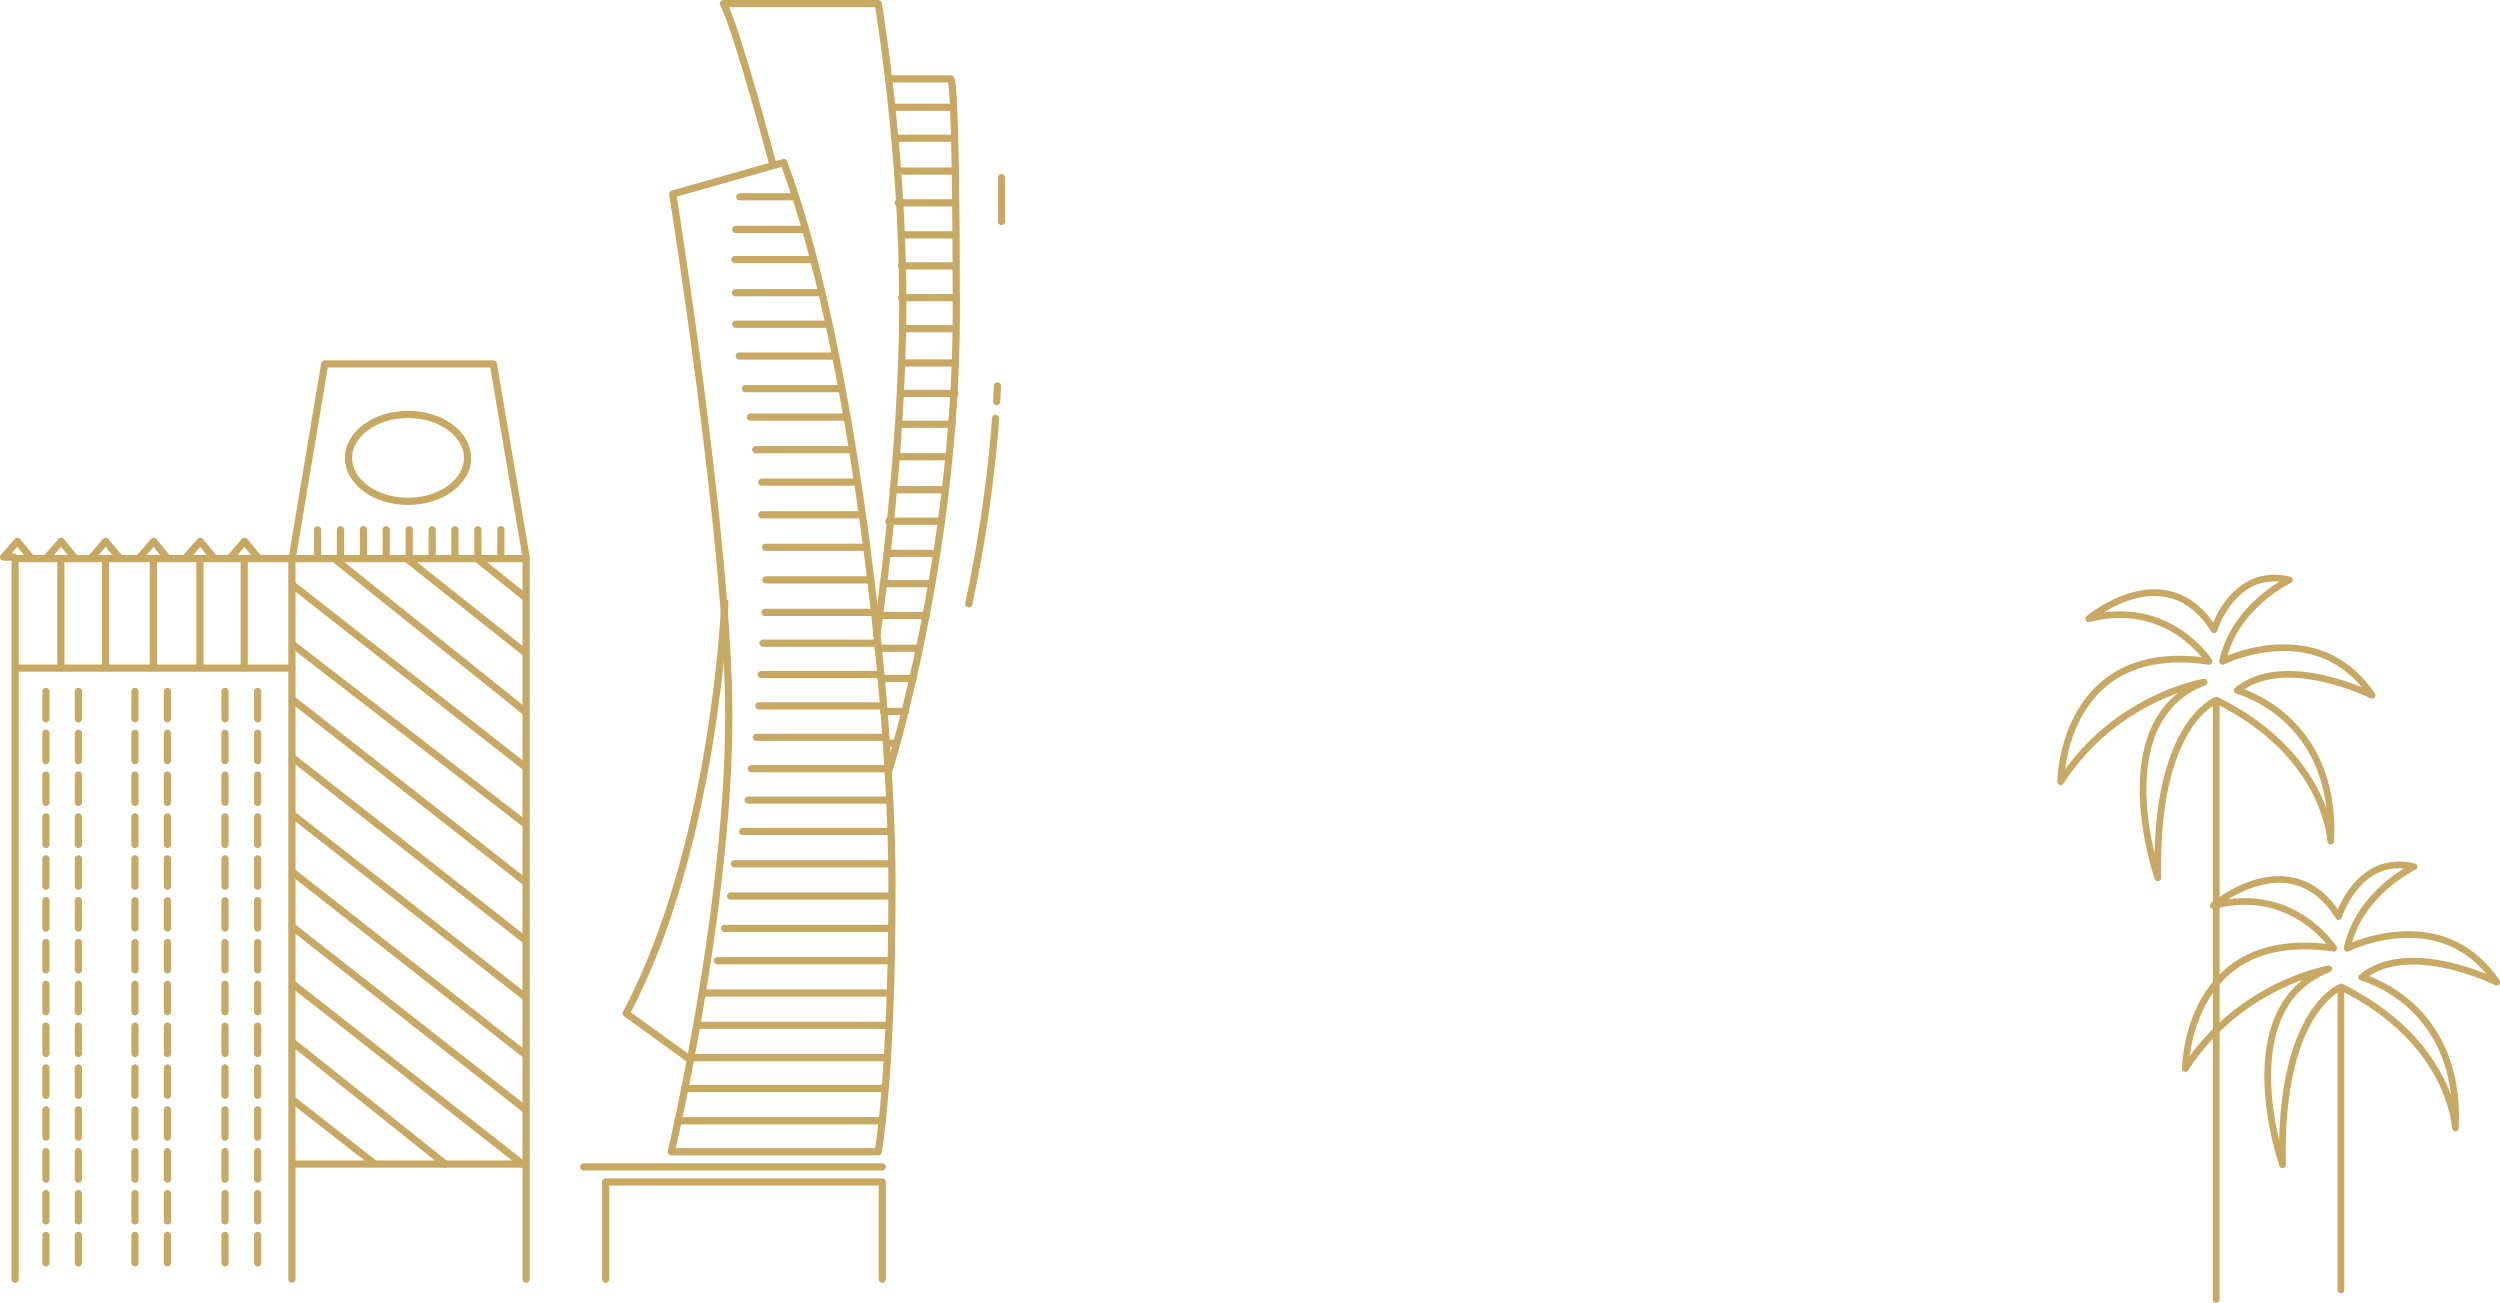 <?xml version="1.0" encoding="UTF-8"?>
<svg id="Layer_2" data-name="Layer 2" xmlns="http://www.w3.org/2000/svg" viewBox="0 0 152.44 79.43">
  <defs>
    <style>
      .cls-1 {
        stroke-width: .44px;
      }

      .cls-1, .cls-2 {
        fill: none;
        stroke: #c7a964;
        stroke-linecap: round;
        stroke-linejoin: round;
      }

      .cls-2 {
        stroke-width: .41px;
      }
    </style>
  </defs>
  <g id="Layer_1-2" data-name="Layer 1">
    <g>
      <polyline class="cls-1" points="53.8 78 53.8 72.07 36.93 72.07 36.93 78"/>
      <line class="cls-1" x1="35.59" y1="71.15" x2="53.8" y2="71.15"/>
      <path class="cls-1" d="m40.94,70.23h12.61s.84-4.59.84-16.21-2.51-33.25-6.6-44.11l-6.77,1.92s3.42,21.3,3.42,31.83-2.84,23.73-3.51,26.57Z"/>
      <path class="cls-1" d="m54.22,46.92s4.09-13.03,4.09-27.82-.34-14.29-.34-14.29h-3.76"/>
      <path class="cls-1" d="m47.12,10S44.95,1.81,44.11.22h9.44s1.5,8.77,1.5,18.3-1.59,20.22-1.59,20.22"/>
      <path class="cls-1" d="m44.2,36.73s-.59,14.87-6.02,25.06l3.93,2.84"/>
      <line class="cls-1" x1="45.11" y1="12" x2="48.46" y2="12"/>
      <line class="cls-1" x1="45.75" y1="25.43" x2="51.63" y2="25.43"/>
      <line class="cls-1" x1="46.52" y1="39.22" x2="53.5" y2="39.22"/>
      <line class="cls-1" x1="44.78" y1="52.67" x2="54.3" y2="52.67"/>
      <line class="cls-1" x1="44.86" y1="13.99" x2="49.06" y2="13.99"/>
      <line class="cls-1" x1="46.08" y1="27.42" x2="51.88" y2="27.42"/>
      <line class="cls-1" x1="46.42" y1="41.13" x2="53.64" y2="41.13"/>
      <line class="cls-1" x1="44.55" y1="54.64" x2="54.3" y2="54.64"/>
      <line class="cls-1" x1="44.81" y1="15.83" x2="49.56" y2="15.83"/>
      <line class="cls-1" x1="46.45" y1="29.4" x2="52.23" y2="29.4"/>
      <line class="cls-1" x1="46.28" y1="43.04" x2="53.8" y2="43.04"/>
      <line class="cls-1" x1="44.18" y1="56.61" x2="54.3" y2="56.61"/>
      <line class="cls-1" x1="44.85" y1="17.85" x2="50.09" y2="17.85"/>
      <line class="cls-1" x1="46.45" y1="31.39" x2="52.47" y2="31.39"/>
      <line class="cls-1" x1="46.12" y1="44.96" x2="54" y2="44.96"/>
      <line class="cls-1" x1="43.74" y1="58.58" x2="54.3" y2="58.58"/>
      <line class="cls-1" x1="44.86" y1="19.77" x2="50.46" y2="19.77"/>
      <line class="cls-1" x1="46.68" y1="33.37" x2="52.8" y2="33.37"/>
      <line class="cls-1" x1="45.82" y1="46.87" x2="54.14" y2="46.87"/>
      <line class="cls-1" x1="42.91" y1="60.55" x2="54.27" y2="60.55"/>
      <line class="cls-1" x1="45.08" y1="21.71" x2="50.9" y2="21.71"/>
      <line class="cls-1" x1="46.7" y1="35.36" x2="53.1" y2="35.36"/>
      <line class="cls-1" x1="45.62" y1="48.79" x2="54.17" y2="48.79"/>
      <line class="cls-1" x1="42.57" y1="62.52" x2="54.1" y2="62.52"/>
      <line class="cls-1" x1="41.74" y1="66.37" x2="53.94" y2="66.37"/>
      <line class="cls-1" x1="45.45" y1="23.7" x2="51.26" y2="23.7"/>
      <line class="cls-1" x1="46.65" y1="37.34" x2="53.27" y2="37.34"/>
      <line class="cls-1" x1="45.28" y1="50.7" x2="54.27" y2="50.7"/>
      <line class="cls-1" x1="42.17" y1="64.49" x2="54.07" y2="64.49"/>
      <line class="cls-1" x1="41.34" y1="68.34" x2="53.8" y2="68.34"/>
      <line class="cls-1" x1="58.05" y1="6.54" x2="54.47" y2="6.54"/>
      <line class="cls-1" x1="58.18" y1="8.43" x2="54.6" y2="8.43"/>
      <line class="cls-1" x1="58.18" y1="10.43" x2="54.77" y2="10.43"/>
      <line class="cls-1" x1="58.18" y1="12.37" x2="54.77" y2="12.37"/>
      <line class="cls-1" x1="58.18" y1="14.32" x2="54.97" y2="14.32"/>
      <line class="cls-1" x1="58.18" y1="16.21" x2="54.97" y2="16.21"/>
      <line class="cls-1" x1="58.28" y1="18.15" x2="54.97" y2="18.15"/>
      <line class="cls-1" x1="58.23" y1="20.04" x2="55.04" y2="20.04"/>
      <line class="cls-1" x1="58.23" y1="22.13" x2="55.04" y2="22.13"/>
      <line class="cls-1" x1="58.23" y1="23.99" x2="55.04" y2="23.99"/>
      <line class="cls-1" x1="58.05" y1="25.87" x2="54.86" y2="25.87"/>
      <line class="cls-1" x1="57.85" y1="27.85" x2="54.66" y2="27.85"/>
      <line class="cls-1" x1="57.65" y1="29.86" x2="54.45" y2="29.86"/>
      <line class="cls-1" x1="57.4" y1="31.78" x2="54.2" y2="31.78"/>
      <line class="cls-1" x1="57.09" y1="33.74" x2="54.14" y2="33.74"/>
      <line class="cls-1" x1="56.81" y1="35.59" x2="53.85" y2="35.59"/>
      <line class="cls-1" x1="56.48" y1="37.53" x2="53.6" y2="37.53"/>
      <line class="cls-1" x1="56.06" y1="39.53" x2="53.54" y2="39.53"/>
      <line class="cls-1" x1="55.67" y1="41.37" x2="53.72" y2="41.37"/>
      <line class="cls-1" x1="55.21" y1="43.38" x2="53.87" y2="43.38"/>
      <line class="cls-1" x1="54.67" y1="45.32" x2="54.05" y2="45.32"/>
      <polyline class="cls-1" points="32.08 78 32.08 33.97 30.08 22.19 19.8 22.19 17.8 34.14 17.8 78"/>
      <polyline class="cls-1" points=".92 78 .92 34.06 32.08 34.06"/>
      <line class="cls-1" x1="17.8" y1="40.74" x2="1" y2="40.74"/>
      <polyline class="cls-1" points="15.71 33.97 14.91 33.01 14.08 33.97"/>
      <polyline class="cls-1" points="13 33.97 12.21 33.01 11.37 33.97"/>
      <polyline class="cls-1" points="10.16 33.97 9.37 33.01 8.53 33.97"/>
      <polyline class="cls-1" points="7.24 33.97 6.44 33.01 5.61 33.97"/>
      <polyline class="cls-1" points="4.52 33.97 3.73 33.01 2.89 33.97"/>
      <polyline class="cls-1" points="1.85 33.97 1.06 33.01 .22 33.97 .84 33.97"/>
      <line class="cls-1" x1="14.89" y1="40.66" x2="14.89" y2="34.14"/>
      <line class="cls-1" x1="12.19" y1="40.66" x2="12.19" y2="34.14"/>
      <line class="cls-1" x1="9.35" y1="40.66" x2="9.35" y2="34.14"/>
      <line class="cls-1" x1="6.43" y1="40.66" x2="6.43" y2="34.14"/>
      <line class="cls-1" x1="3.71" y1="40.66" x2="3.71" y2="34.14"/>
      <line class="cls-1" x1="30.54" y1="32.3" x2="30.54" y2="33.93"/>
      <line class="cls-1" x1="29.14" y1="32.3" x2="29.14" y2="33.93"/>
      <line class="cls-1" x1="27.74" y1="32.3" x2="27.74" y2="33.93"/>
      <line class="cls-1" x1="26.35" y1="32.3" x2="26.35" y2="33.93"/>
      <line class="cls-1" x1="24.95" y1="32.3" x2="24.95" y2="33.93"/>
      <line class="cls-1" x1="23.55" y1="32.3" x2="23.55" y2="33.93"/>
      <line class="cls-1" x1="22.16" y1="32.3" x2="22.16" y2="33.93"/>
      <line class="cls-1" x1="20.76" y1="32.3" x2="20.76" y2="33.93"/>
      <line class="cls-1" x1="19.36" y1="32.3" x2="19.36" y2="33.93"/>
      <path class="cls-1" d="m24.88,30.57c-2.01,0-3.63-1.19-3.63-2.65s1.63-2.65,3.63-2.65,3.63,1.19,3.63,2.65-1.63,2.65-3.63,2.65Z"/>
      <line class="cls-1" x1="29.03" y1="34.02" x2="32" y2="36.4"/>
      <line class="cls-1" x1="24.85" y1="34.1" x2="32" y2="39.78"/>
      <line class="cls-1" x1="20.43" y1="34.1" x2="32" y2="43.37"/>
      <line class="cls-1" x1="17.92" y1="35.73" x2="31.96" y2="46.71"/>
      <line class="cls-1" x1="17.88" y1="39.32" x2="32" y2="50.22"/>
      <line class="cls-1" x1="17.84" y1="42.66" x2="31.96" y2="53.73"/>
      <line class="cls-1" x1="17.84" y1="46.2" x2="31.96" y2="57.27"/>
      <line class="cls-1" x1="17.84" y1="49.67" x2="31.96" y2="60.74"/>
      <line class="cls-1" x1="17.84" y1="53.18" x2="31.96" y2="64.25"/>
      <line class="cls-1" x1="17.84" y1="56.52" x2="31.96" y2="67.59"/>
      <line class="cls-1" x1="17.84" y1="59.99" x2="31.96" y2="71.06"/>
      <line class="cls-1" x1="27.15" y1="70.98" x2="17.84" y2="63.55"/>
      <line class="cls-1" x1="32" y1="70.98" x2="17.88" y2="70.98"/>
      <line class="cls-1" x1="22.81" y1="70.94" x2="17.84" y2="67.06"/>
      <line class="cls-1" x1="15.71" y1="42.16" x2="15.71" y2="43.83"/>
      <line class="cls-1" x1="15.71" y1="44.71" x2="15.71" y2="46.38"/>
      <line class="cls-1" x1="15.71" y1="47.26" x2="15.71" y2="48.93"/>
      <line class="cls-1" x1="15.71" y1="49.81" x2="15.71" y2="51.49"/>
      <line class="cls-1" x1="15.71" y1="52.37" x2="15.71" y2="54.04"/>
      <line class="cls-1" x1="15.71" y1="54.92" x2="15.71" y2="56.59"/>
      <line class="cls-1" x1="15.71" y1="57.47" x2="15.71" y2="59.14"/>
      <line class="cls-1" x1="15.71" y1="60.02" x2="15.71" y2="61.69"/>
      <line class="cls-1" x1="15.71" y1="62.57" x2="15.71" y2="64.24"/>
      <line class="cls-1" x1="15.71" y1="65.12" x2="15.71" y2="66.79"/>
      <line class="cls-1" x1="15.71" y1="67.67" x2="15.71" y2="69.34"/>
      <line class="cls-1" x1="15.71" y1="70.22" x2="15.71" y2="71.9"/>
      <line class="cls-1" x1="15.71" y1="72.78" x2="15.71" y2="74.45"/>
      <line class="cls-1" x1="15.71" y1="75.33" x2="15.71" y2="77"/>
      <line class="cls-1" x1="10.21" y1="42.16" x2="10.21" y2="43.83"/>
      <line class="cls-1" x1="10.21" y1="44.71" x2="10.21" y2="46.38"/>
      <line class="cls-1" x1="10.21" y1="47.26" x2="10.21" y2="48.93"/>
      <line class="cls-1" x1="10.21" y1="49.81" x2="10.21" y2="51.49"/>
      <line class="cls-1" x1="10.21" y1="52.37" x2="10.21" y2="54.04"/>
      <line class="cls-1" x1="10.21" y1="54.92" x2="10.21" y2="56.59"/>
      <line class="cls-1" x1="10.21" y1="57.47" x2="10.21" y2="59.14"/>
      <line class="cls-1" x1="10.21" y1="60.02" x2="10.21" y2="61.69"/>
      <line class="cls-1" x1="10.21" y1="62.57" x2="10.21" y2="64.24"/>
      <line class="cls-1" x1="10.21" y1="65.12" x2="10.21" y2="66.79"/>
      <line class="cls-1" x1="10.21" y1="67.67" x2="10.21" y2="69.34"/>
      <line class="cls-1" x1="10.21" y1="70.22" x2="10.21" y2="71.9"/>
      <line class="cls-1" x1="10.21" y1="72.78" x2="10.21" y2="74.45"/>
      <line class="cls-1" x1="10.21" y1="75.33" x2="10.21" y2="77"/>
      <line class="cls-1" x1="4.78" y1="42.16" x2="4.78" y2="43.83"/>
      <line class="cls-1" x1="4.78" y1="44.71" x2="4.78" y2="46.38"/>
      <line class="cls-1" x1="4.78" y1="47.26" x2="4.78" y2="48.93"/>
      <line class="cls-1" x1="4.78" y1="49.81" x2="4.78" y2="51.49"/>
      <line class="cls-1" x1="4.78" y1="52.37" x2="4.78" y2="54.04"/>
      <line class="cls-1" x1="4.78" y1="54.92" x2="4.78" y2="56.59"/>
      <line class="cls-1" x1="4.78" y1="57.47" x2="4.78" y2="59.14"/>
      <line class="cls-1" x1="4.78" y1="60.02" x2="4.78" y2="61.69"/>
      <line class="cls-1" x1="4.78" y1="62.57" x2="4.78" y2="64.24"/>
      <line class="cls-1" x1="4.78" y1="65.12" x2="4.78" y2="66.79"/>
      <line class="cls-1" x1="4.78" y1="67.67" x2="4.78" y2="69.34"/>
      <line class="cls-1" x1="4.78" y1="70.22" x2="4.78" y2="71.9"/>
      <line class="cls-1" x1="4.78" y1="72.78" x2="4.78" y2="74.45"/>
      <line class="cls-1" x1="4.78" y1="75.33" x2="4.78" y2="77"/>
      <line class="cls-1" x1="13.72" y1="42.16" x2="13.72" y2="43.83"/>
      <line class="cls-1" x1="13.72" y1="44.71" x2="13.72" y2="46.38"/>
      <line class="cls-1" x1="13.72" y1="47.26" x2="13.72" y2="48.93"/>
      <line class="cls-1" x1="13.72" y1="49.81" x2="13.72" y2="51.49"/>
      <line class="cls-1" x1="13.72" y1="52.37" x2="13.72" y2="54.04"/>
      <line class="cls-1" x1="13.72" y1="54.92" x2="13.72" y2="56.59"/>
      <line class="cls-1" x1="13.72" y1="57.47" x2="13.72" y2="59.14"/>
      <line class="cls-1" x1="13.72" y1="60.02" x2="13.72" y2="61.69"/>
      <line class="cls-1" x1="13.72" y1="62.57" x2="13.72" y2="64.24"/>
      <line class="cls-1" x1="13.72" y1="65.12" x2="13.72" y2="66.79"/>
      <line class="cls-1" x1="13.72" y1="67.67" x2="13.72" y2="69.34"/>
      <line class="cls-1" x1="13.72" y1="70.22" x2="13.72" y2="71.9"/>
      <line class="cls-1" x1="13.72" y1="72.78" x2="13.72" y2="74.45"/>
      <line class="cls-1" x1="13.72" y1="75.33" x2="13.72" y2="77"/>
      <line class="cls-1" x1="8.23" y1="42.16" x2="8.23" y2="43.83"/>
      <line class="cls-1" x1="8.23" y1="44.71" x2="8.23" y2="46.38"/>
      <line class="cls-1" x1="8.23" y1="47.26" x2="8.23" y2="48.93"/>
      <line class="cls-1" x1="8.23" y1="49.81" x2="8.23" y2="51.49"/>
      <line class="cls-1" x1="8.23" y1="52.37" x2="8.23" y2="54.04"/>
      <line class="cls-1" x1="8.23" y1="54.92" x2="8.23" y2="56.59"/>
      <line class="cls-1" x1="8.23" y1="57.47" x2="8.23" y2="59.14"/>
      <line class="cls-1" x1="8.23" y1="60.02" x2="8.23" y2="61.69"/>
      <line class="cls-1" x1="8.23" y1="62.57" x2="8.23" y2="64.24"/>
      <line class="cls-1" x1="8.23" y1="65.12" x2="8.23" y2="66.79"/>
      <line class="cls-1" x1="8.23" y1="67.67" x2="8.23" y2="69.34"/>
      <line class="cls-1" x1="8.23" y1="70.22" x2="8.23" y2="71.9"/>
      <line class="cls-1" x1="8.23" y1="72.78" x2="8.23" y2="74.45"/>
      <line class="cls-1" x1="8.23" y1="75.33" x2="8.23" y2="77"/>
      <line class="cls-1" x1="2.8" y1="42.16" x2="2.8" y2="43.83"/>
      <line class="cls-1" x1="2.8" y1="44.71" x2="2.8" y2="46.38"/>
      <line class="cls-1" x1="2.8" y1="47.26" x2="2.8" y2="48.93"/>
      <line class="cls-1" x1="2.8" y1="49.81" x2="2.8" y2="51.49"/>
      <line class="cls-1" x1="2.8" y1="52.37" x2="2.8" y2="54.04"/>
      <line class="cls-1" x1="2.8" y1="54.92" x2="2.8" y2="56.59"/>
      <line class="cls-1" x1="2.8" y1="57.47" x2="2.8" y2="59.14"/>
      <line class="cls-1" x1="2.8" y1="60.02" x2="2.8" y2="61.69"/>
      <line class="cls-1" x1="2.8" y1="62.57" x2="2.8" y2="64.24"/>
      <line class="cls-1" x1="2.8" y1="65.12" x2="2.8" y2="66.79"/>
      <line class="cls-1" x1="2.8" y1="67.67" x2="2.8" y2="69.34"/>
      <line class="cls-1" x1="2.8" y1="70.22" x2="2.8" y2="71.9"/>
      <line class="cls-1" x1="2.8" y1="72.78" x2="2.8" y2="74.45"/>
      <line class="cls-1" x1="2.8" y1="75.33" x2="2.8" y2="77"/>
      <line class="cls-1" x1="61.07" y1="10.83" x2="61.07" y2="13.5"/>
      <path class="cls-1" d="m60.82,23.53s-.01.34-.05.96"/>
      <path class="cls-1" d="m60.71,25.51c-.17,2.35-.61,6.56-1.64,11.31"/>
      <path class="cls-2" d="m135.14,42.7s-3.78,1.41-3.56,10.83c0,0-3.34-9.56,2.82-11.94,0,0-5.41.89-8.75,6.08,0,0,.07-8.67,9.05-7.34,0,0-2.45-3.86-7.34-2.6,0,0,4.74-4,7.64.67,0,0,1.19-3.85,4.6-3.04,0,0-3.34,1.56-4.08,4.97,0,0,5.78-2.89,9.12,2.07,0,0-5.34-2.67-8.23-.3,0,0,6.08,1.56,5.71,9.19,0,0-.22-5.26-6.97-8.6Z"/>
      <line class="cls-2" x1="135.14" y1="42.85" x2="135.14" y2="79.23"/>
      <path class="cls-2" d="m142.74,60.19s-3.78,1.41-3.56,10.83c0,0-3.34-9.56,2.82-11.94,0,0-5.41.89-8.75,6.08,0,0,.07-8.67,9.05-7.34,0,0-2.45-3.86-7.34-2.6,0,0,4.74-4,7.64.67,0,0,1.19-3.85,4.6-3.04,0,0-3.34,1.56-4.08,4.97,0,0,5.78-2.89,9.12,2.07,0,0-5.34-2.67-8.23-.3,0,0,6.08,1.56,5.71,9.19,0,0-.22-5.26-6.97-8.6Z"/>
      <line class="cls-2" x1="142.74" y1="60.34" x2="142.74" y2="78.65"/>
    </g>
  </g>
</svg>